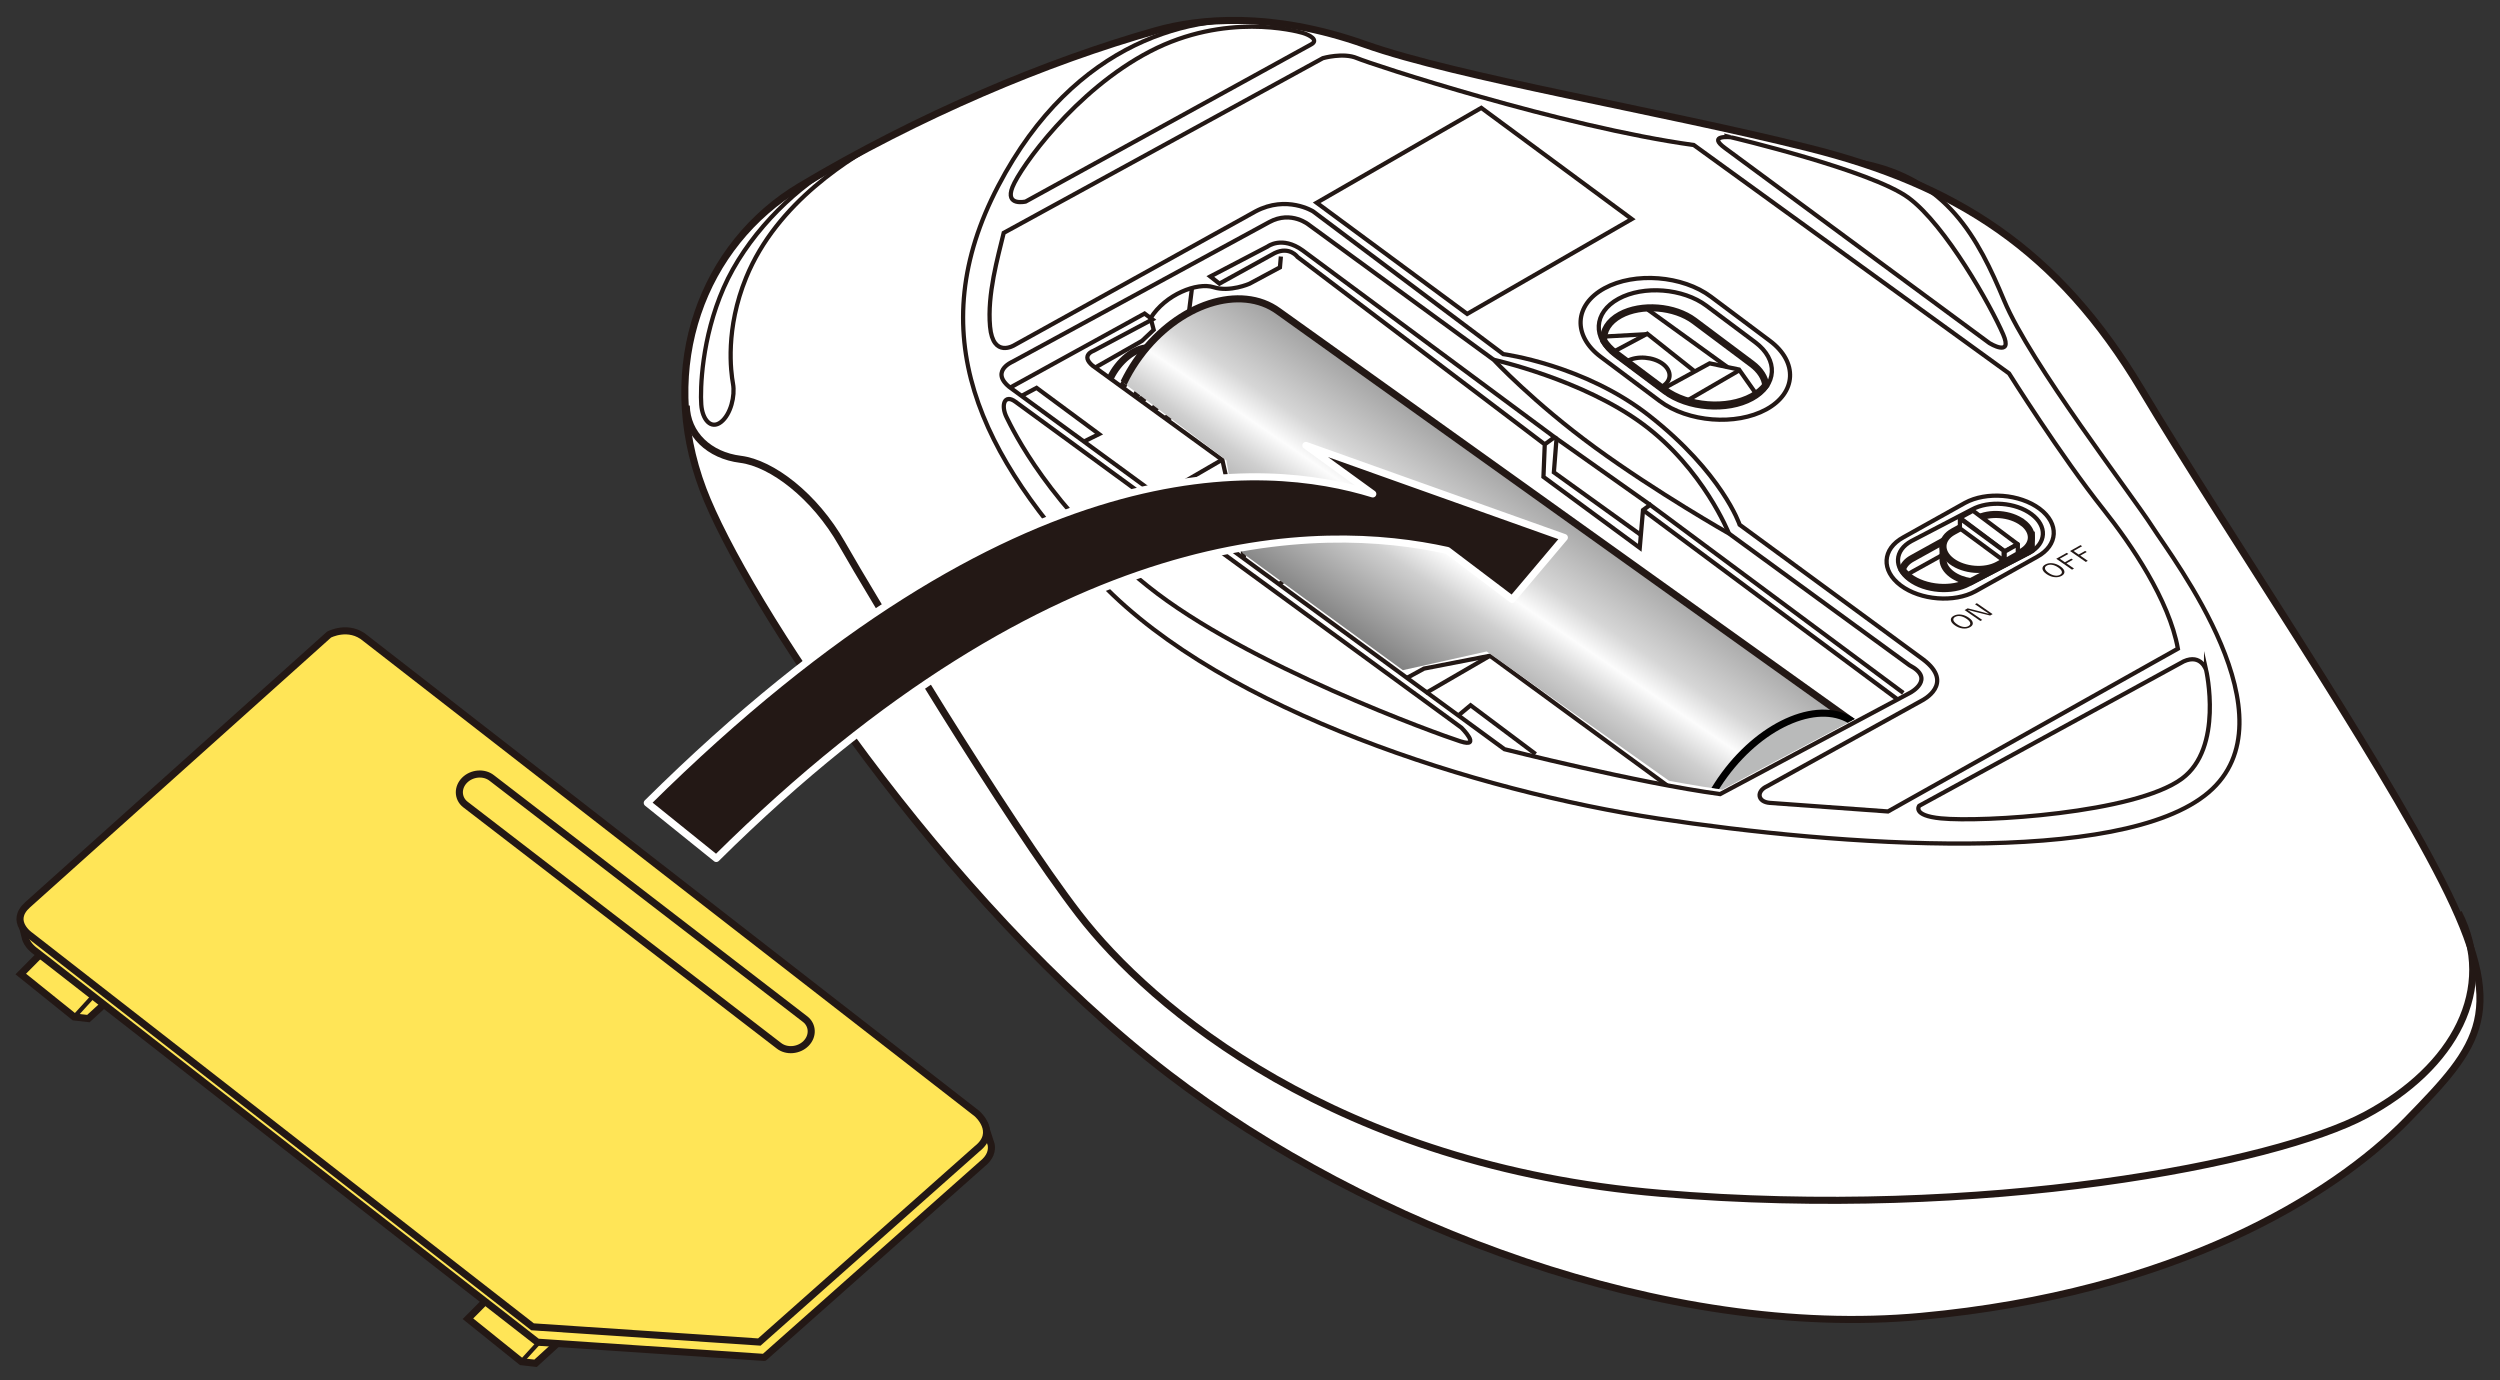 <?xml version="1.0" encoding="utf-8"?>
<!-- Generator: Adobe Illustrator 26.5.2, SVG Export Plug-In . SVG Version: 6.00 Build 0)  -->
<svg version="1.1" id="レイヤー_1" xmlns="http://www.w3.org/2000/svg" xmlns:xlink="http://www.w3.org/1999/xlink" x="0px"
	 y="0px" viewBox="0 0 250 138" enable-background="new 0 0 250 138" xml:space="preserve">
<rect x="0" y="0" width="250" height="138" fill="#333333" stroke="none"/>
<g>
	<g>
		<path fill="#FFFFFF" stroke="#231815" stroke-width="0.709" stroke-miterlimit="10" d="M115.59,3.065
			c-10.843,3.066-23.635,8.419-35.608,15.577c-9.669,5.78-14.34,17.952-9.68,30.297c4.099,10.86,23.859,41.084,46.587,58.489
			c19.979,15.299,49.858,26.551,75.204,24.212c25.377-2.342,41.207-12.036,48.625-19.649c7.418-7.613,10.151-10.736,3.514-23.815
			s-21.668-35.137-30.062-49.192c-8.394-14.055-18.545-20.497-33.381-24.206c-14.836-3.709-34.942-7.027-44.312-10.346
			S119.872,1.854,115.59,3.065z"/>
		<path fill="none" stroke="#231815" stroke-width="0.709" stroke-miterlimit="10" d="M68.627,40.557
			c0.05,2.872,2.3,4.984,5.423,5.374c3.123,0.39,7.418,3.644,10.151,8.459s16.463,27.654,23.685,37.024s25.767,25.182,58.172,27.915
			c32.405,2.733,61.5-3.02,70.47-7.808c8.97-4.788,13.169-12.706,9.317-20.256"/>
		<path fill="none" stroke="#231815" stroke-width="0.425" stroke-miterlimit="10" d="M126.996,2.144
			c-7.527-0.849-19.499,1.753-27.178,16.459s-2.082,26.809,10.281,39.692s37.74,20.822,55.699,23.555s46.329,4.815,55.049-2.603
			c8.719-7.418-3.514-23.295-5.596-26.548c-2.082-3.253-12.233-16.397-14.836-22.644s-5.704-12.171-14.174-13.829"/>
		<path fill="none" stroke="#231815" stroke-width="0.425" stroke-miterlimit="10" d="M131.118,4.44l-28.555,15.716
			c0,0-2.094,0.496-1.313-1.456s6.247-9.663,13.762-13.567c7.516-3.904,14.543-2.05,15.226-1.854
			C130.921,3.474,131.917,4.002,131.118,4.44z"/>
		<path fill="none" stroke="#231815" stroke-width="0.425" stroke-miterlimit="10" d="M172.513,14.815l26.438,19.502
			c0,0,2.374,1.452,1.366-0.878c-1.216-2.812-5.759-10.932-9.468-13.665s-17.764-6.051-17.764-6.051S170.65,13.46,172.513,14.815z"
			/>
		<path fill="none" stroke="#231815" stroke-width="0.425" stroke-miterlimit="10" d="M218.374,66.136l-26.451,14.445
			c0,0-0.756,0.968,2.16,1.256c4.16,0.411,19.375-0.507,24.087-3.955c4.211-3.082,2.448-10.869,2.448-10.869
			S220.122,65.351,218.374,66.136z"/>
		<path fill="none" stroke="#231815" stroke-width="0.425" stroke-miterlimit="10" d="M101.542,40.173l44.605,32.6
			c0,0,2.05,2.05-0.098,1.366c-2.147-0.683-21.406-7.61-31.264-15.516s-13.537-15.718-14.122-16.889
			C100.078,40.563,100.407,39.343,101.542,40.173z"/>
		<path fill="none" stroke="#231815" stroke-width="0.425" stroke-miterlimit="10" d="M100.371,23.287l31.917-17.471
			c0,0,2.05-0.586,3.416,0s20.515,6.872,33.673,8.687l31.526,22.839c0,0,5.096,8.133,9.461,13.629
			c2.749,3.46,6.546,9.016,7.424,13.896l-28.99,16.279c0,0-10.54-0.76-11.809-0.857c-1.269-0.098-1.366-1.171-0.293-1.659
			l15.519-8.589c0,0,3.319-1.659,0.098-4.099l-18.35-13.469c0,0-1.709-5.158-9.077-10.932c-6.446-5.051-14.561-6.13-14.561-6.13
			L131.312,21.14c0,0-2.635-1.659-5.759,0l-24.108,13.372c0,0-2.147,1.366-2.44-1.854C98.712,29.437,99.786,25.728,100.371,23.287z"
			/>
		<path fill="none" stroke="#231815" stroke-width="0.425" stroke-miterlimit="10" d="M126.919,22.214l-25.67,13.957
			c0,0-2.538,1.074,0.098,2.831l49.095,35.918c0,0,13.292,3.369,21.57,4.49l19.033-10.151c0,0,2.538-1.366-0.098-2.733
			L172.891,53.35c0,0-7.223-4.099-13.372-8.589c-6.149-4.49-10.151-8.784-10.151-8.784l-18.447-13.469
			C130.921,22.507,129.15,21.001,126.919,22.214z"/>
		<path fill="none" stroke="#231815" stroke-width="0.425" stroke-miterlimit="10" d="M149.368,35.976
			c0,0,8.888,1.963,14.933,6.442c6.045,4.479,8.589,10.932,8.589,10.932"/>
		<polyline fill="none" stroke="#231815" stroke-width="0.425" stroke-miterlimit="10" points="166.69,78.531 148.989,65.575 
			142.399,66.86 140.695,67.789 		"/>
		<path fill="none" stroke="#231815" stroke-width="0.425" stroke-miterlimit="10" d="M101.014,38.76l13.444-7.404l0.781,0.586
			l-5.856,3.123c0,0-1.366,0.455-0.13,1.497l12.984,9.436l2.181,9.787"/>
		<polyline fill="none" stroke="#231815" stroke-width="0.425" stroke-miterlimit="10" points="145.836,71.55 147.058,70.528 
			153.565,75.408 		"/>
		<polyline fill="none" stroke="#231815" stroke-width="0.425" stroke-miterlimit="10" points="102.152,39.59 103.658,38.788 
			109.904,43.408 108.391,44.155 		"/>
		
			<line fill="none" stroke="#231815" stroke-width="0.425" stroke-miterlimit="10" x1="164.302" y1="51.007" x2="189.764" y2="69.942"/>
		<path fill="none" stroke="#231815" stroke-width="0.425" stroke-miterlimit="10" d="M154.476,44.435l-24.726-18.74
			c0,0-0.781-1.106-2.277-0.39l-5.531,3.058l-0.911-0.716l5.726-2.993c0,0,1.432-1.106,3.514,0.39l25.182,18.675L154.476,44.435
			l-0.13,3.253l9.63,7.093l0.325-3.774l0.716-0.521l25.312,18.805"/>
		<polyline fill="none" stroke="#231815" stroke-width="0.425" stroke-miterlimit="10" points="155.648,43.914 155.387,47.233 
			164.087,53.495 		"/>
		<path fill="none" stroke="#231815" stroke-width="0.425" stroke-miterlimit="10" d="M109.52,36.757l4.678-2.668l1.171-1.106
			l-0.307-1.174c1.478-2.372,4.667-3.609,6.294-3.088c1.627,0.521,3.597-0.351,3.597-0.351l3.04-1.633l0.095-1.085"/>
		
			<line fill="none" stroke="#231815" stroke-width="0.425" stroke-miterlimit="10" x1="119.192" y1="28.849" x2="118.179" y2="36.927"/>
		
			<line fill="none" stroke="#231815" stroke-width="0.425" stroke-miterlimit="10" x1="155.452" y1="43.719" x2="165.018" y2="50.486"/>
		<path fill="none" stroke="#231815" stroke-width="0.425" stroke-miterlimit="10" d="M88.914,13.675
			c-3.814,2.02-11.209,6.518-14.3,14.083c-2.098,5.134-1.533,9.414-1.314,10.618c0.219,1.204-0.219,3.065-1.204,3.831
			c-0.985,0.766-1.861-0.219-1.97-1.751s0.023-6.62,2.238-11.671s6.686-9.556,10.814-12.019"/>
		<path fill="none" stroke="#231815" stroke-width="0.425" stroke-miterlimit="10" d="M120.686,39.509l5.45-4.357l11.967,8.834
			c-0.616,3.698-2.847,7.832-4.891,10.082c-1.152,1.268-4.324,3.587-5.306,4.364"/>
		<g>
			<path fill="none" stroke="#231815" stroke-width="0.709" stroke-miterlimit="10" d="M112.215,38.754
				c0.178-0.373,0.41-0.749,0.692-1.111c1.221-1.566,2.926-2.277,3.81-1.589c0.884,0.689,0.611,2.517-0.61,4.083
				c-0.259,0.332-0.539,0.626-0.829,0.876"/>
			<path fill="none" stroke="#231815" stroke-width="0.709" stroke-miterlimit="10" d="M111.062,37.757
				c0.178-0.373,0.41-0.749,0.692-1.111c1.221-1.566,2.926-2.277,3.81-1.589c0.884,0.689,0.611,2.517-0.61,4.083
				c-0.259,0.332-0.539,0.626-0.829,0.876"/>
			<path fill="none" stroke="#231815" stroke-width="0.709" stroke-miterlimit="10" d="M113.56,39.676
				c0.178-0.373,0.41-0.749,0.692-1.111c1.221-1.566,2.926-2.277,3.81-1.589c0.884,0.689,0.611,2.517-0.61,4.083
				c-0.259,0.332-0.539,0.626-0.829,0.876"/>
		</g>
		
			<line fill="none" stroke="#231815" stroke-width="0.425" stroke-miterlimit="10" x1="118.533" y1="37.79" x2="135.294" y2="51.171"/>
		<g>
			<path fill="none" stroke="#231815" stroke-width="0.425" stroke-miterlimit="10" d="M166.417,39.198l-4.874-3.649
				c-2.337-1.75-2.2-4.3,0.304-5.668l0,0c2.504-1.368,6.464-1.056,8.8,0.694l4.874,3.649c2.337,1.75,2.2,4.3-0.304,5.668v0
				C172.714,41.26,168.754,40.948,166.417,39.198z"/>
			<path fill="none" stroke="#231815" stroke-width="0.425" stroke-miterlimit="10" d="M165.973,40.104l-5.898-4.416
				c-2.827-2.117-2.662-5.203,0.368-6.859v0c3.029-1.655,7.821-1.278,10.648,0.839l5.898,4.416c2.827,2.117,2.662,5.203-0.368,6.859
				l0,0C173.592,42.598,168.8,42.221,165.973,40.104z"/>
			<path fill="none" stroke="#231815" stroke-width="0.709" stroke-miterlimit="10" d="M176.574,38.527
				c-0.086-0.747-0.544-1.501-1.386-2.132l-5.757-4.311c-1.968-1.473-5.302-1.736-7.411-0.584c-1.174,0.642-1.728,1.592-1.65,2.563
				c0.276,0.439,0.661,0.862,1.173,1.245l4.874,3.65c2.337,1.749,6.297,2.062,8.8,0.694v0
				C175.801,39.333,176.249,38.949,176.574,38.527z"/>
			<path fill="none" stroke="#231815" stroke-width="0.425" stroke-miterlimit="10" d="M162.708,36.109
				c1.02-0.557,2.618-0.431,3.57,0.281c0.952,0.713,0.897,1.742-0.123,2.299"/>
			<polyline fill="none" stroke="#231815" stroke-width="0.425" stroke-miterlimit="10" points="166.215,38.931 170.965,36.336 
				173.9,36.952 175.526,39.262 			"/>
			
				<line fill="none" stroke="#231815" stroke-width="0.425" stroke-miterlimit="10" x1="173.861" y1="37.07" x2="168.683" y2="40.08"/>
			<polyline fill="none" stroke="#231815" stroke-width="0.425" stroke-miterlimit="10" points="161.439,35.13 164.725,33.373 
				169.478,37.148 			"/>
			
				<line fill="none" stroke="#231815" stroke-width="0.425" stroke-miterlimit="10" x1="164.634" y1="33.422" x2="160.376" y2="33.656"/>
			
				<line fill="none" stroke="#231815" stroke-width="0.425" stroke-miterlimit="10" x1="172.738" y1="36.708" x2="164.79" y2="30.966"/>
		</g>
		
			<polygon fill-rule="evenodd" clip-rule="evenodd" fill="none" stroke="#231815" stroke-width="0.425" stroke-miterlimit="10" points="
			163.178,21.904 146.717,31.391 131.668,20.275 148.129,10.788 		"/>
		<g>
			<path fill="none" stroke="#231815" stroke-width="0.425" stroke-miterlimit="10" d="M190.072,58.544L190.072,58.544
				c-1.982-1.484-1.866-3.647,0.258-4.808l6.168-3.448c2.123-1.16,5.482-0.896,7.464,0.588l0,0c1.982,1.484,1.866,3.647-0.258,4.808
				l-6.168,3.448C195.413,60.292,192.054,60.028,190.072,58.544z"/>
			<path fill="none" stroke="#231815" stroke-width="0.425" stroke-miterlimit="10" d="M190.931,57.954L190.931,57.954
				c-1.585-1.187-1.493-2.918,0.206-3.846l6.051-3.155c1.699-0.928,4.386-0.717,5.971,0.471v0c1.585,1.187,1.493,2.918-0.206,3.846
				l-6.051,3.155C195.203,59.353,192.516,59.141,190.931,57.954z"/>
			<path fill="none" stroke="#231815" stroke-width="0.709" stroke-miterlimit="10" d="M190.235,56.975
				c0.18,0.252,0.398,0.497,0.696,0.72c1.585,1.187,4.272,1.399,5.971,0.471l5.697-2.971c0.656-0.741,0.521-1.743-0.463-2.48
				c-1.228-0.919-3.309-1.083-4.624-0.364l-6.302,3.493C190.67,56.139,190.351,56.541,190.235,56.975z"/>
			<path fill="none" stroke="#231815" stroke-width="0.425" stroke-miterlimit="10" d="M202.837,54.851
				c-0.142-0.283-0.375-0.557-0.701-0.801c-1.228-0.919-3.309-1.083-4.624-0.364l-6.302,3.493c-0.189,0.103-0.351,0.22-0.487,0.346"
				/>
			<g>
				<path fill="#FFFFFF" stroke="#231815" stroke-width="0.709" stroke-miterlimit="10" d="M203.128,53.555l-8.822,1.103v1.421
					c0.049,0.471,0.337,0.947,0.868,1.345c0.52,0.389,1.194,0.634,1.896,0.743l5.883-3.068c0.065-0.035,0.111-0.079,0.172-0.117
					c-0.001-0.031,0.009-0.061,0.006-0.093L203.128,53.555z"/>
				<path fill="#FFFFFF" stroke="#231815" stroke-width="0.709" stroke-miterlimit="10" d="M195.174,56.13L195.174,56.13
					c-1.228-0.919-1.156-2.26,0.16-2.978l2.302-1.258c1.316-0.719,3.396-0.555,4.624,0.364l0.005-0.003
					c1.228,0.919,1.15,2.262-0.165,2.981l-2.302,1.258C198.482,57.214,196.401,57.05,195.174,56.13z"/>
				<g>
					
						<polygon fill="#FFFFFF" stroke="#231815" stroke-width="0.425" stroke-linecap="round" stroke-linejoin="round" stroke-miterlimit="10" points="
						200.463,55.123 195.999,51.781 197.295,51.072 201.76,54.415 					"/>
					
						<polygon fill="#FFFFFF" stroke="#231815" stroke-width="0.425" stroke-linecap="round" stroke-linejoin="round" stroke-miterlimit="10" points="
						200.366,56.057 195.991,52.836 195.991,51.853 200.366,55.074 					"/>
					
						<polygon fill="#FFFFFF" stroke="#231815" stroke-width="0.425" stroke-linecap="round" stroke-linejoin="round" stroke-miterlimit="10" points="
						201.782,55.329 200.464,56.077 200.464,55.171 201.782,54.423 					"/>
				</g>
			</g>
		</g>
		<g>
			<g>
				<path fill="#231815" d="M204.525,56.453c0.221-0.124,0.475-0.165,0.762-0.124c0.259,0.036,0.507,0.137,0.745,0.302
					c0.272,0.188,0.409,0.375,0.412,0.561c0.002,0.156-0.092,0.287-0.282,0.394c-0.22,0.123-0.474,0.164-0.762,0.123
					c-0.26-0.037-0.507-0.137-0.744-0.301c-0.273-0.189-0.409-0.376-0.411-0.562C204.243,56.69,204.337,56.559,204.525,56.453z
					 M204.679,56.56c-0.156,0.087-0.214,0.199-0.173,0.336c0.038,0.124,0.156,0.255,0.355,0.393
					c0.226,0.157,0.449,0.247,0.668,0.272c0.183,0.021,0.341-0.007,0.477-0.083c0.157-0.088,0.215-0.201,0.173-0.338
					c-0.038-0.124-0.155-0.255-0.354-0.392c-0.228-0.158-0.451-0.249-0.668-0.274C204.975,56.455,204.815,56.483,204.679,56.56z"/>
				<path fill="#231815" d="M206.675,55.284l0.157,0.109l-0.854,0.478l0.511,0.354l0.645-0.362l0.157,0.109l-0.645,0.362
					l0.753,0.521l-0.197,0.111l-1.577-1.092L206.675,55.284z"/>
				<path fill="#231815" d="M208.054,54.512l0.157,0.109l-0.854,0.478l0.511,0.354l0.645-0.362l0.157,0.109l-0.645,0.362
					l0.753,0.521l-0.197,0.111l-1.577-1.092L208.054,54.512z"/>
			</g>
			<g>
				<path fill="#231815" d="M195.363,61.586c0.221-0.124,0.475-0.165,0.762-0.124c0.259,0.036,0.507,0.137,0.745,0.302
					c0.272,0.188,0.409,0.375,0.412,0.561c0.002,0.156-0.092,0.287-0.282,0.394c-0.22,0.123-0.474,0.164-0.762,0.123
					c-0.26-0.037-0.507-0.137-0.744-0.301c-0.273-0.189-0.409-0.376-0.411-0.562C195.081,61.823,195.174,61.692,195.363,61.586z
					 M195.516,61.693c-0.156,0.087-0.214,0.199-0.173,0.336c0.038,0.124,0.156,0.255,0.355,0.393
					c0.226,0.157,0.449,0.247,0.668,0.272c0.183,0.021,0.341-0.007,0.477-0.083c0.157-0.088,0.215-0.201,0.173-0.338
					c-0.038-0.124-0.155-0.255-0.354-0.392c-0.228-0.158-0.451-0.249-0.668-0.274C195.812,61.588,195.653,61.616,195.516,61.693z"/>
				<path fill="#231815" d="M197.686,60.32l1.577,1.092l-0.252,0.141l-1.479-0.367c-0.023-0.006-0.256-0.067-0.698-0.185
					l-0.034,0.019c0.036,0.025,0.128,0.086,0.276,0.184c0.095,0.063,0.175,0.117,0.24,0.162l0.907,0.628l-0.184,0.103l-1.577-1.092
					l0.307-0.172l1.363,0.344c0.112,0.028,0.242,0.063,0.39,0.105c0.175,0.05,0.281,0.08,0.319,0.09l0.035-0.02
					c-0.312-0.201-0.491-0.317-0.535-0.348l-0.839-0.581L197.686,60.32z"/>
			</g>
		</g>
		
			<line fill="none" stroke="#231815" stroke-width="0.425" stroke-miterlimit="10" x1="122.064" y1="46.059" x2="115.652" y2="49.78"/>
		
			<line fill="none" stroke="#231815" stroke-width="0.425" stroke-miterlimit="10" x1="148.98" y1="65.586" x2="142.568" y2="69.308"/>
	</g>
	<g>
		<g>
			<polygon fill="#FFE557" stroke="#231815" stroke-width="0.709" stroke-miterlimit="10" points="48.712,129.94 46.794,131.874 
				52.137,136.168 53.557,136.33 55.774,134.304 			"/>
			
				<line fill="#FFE557" stroke="#231815" stroke-width="0.425" stroke-miterlimit="10" x1="52.137" y1="136.168" x2="54.536" y2="133.539"/>
		</g>
		<g>
			<polygon fill="#FFE557" stroke="#231815" stroke-width="0.709" stroke-miterlimit="10" points="3.992,95.468 2.075,97.402 
				7.418,101.696 8.838,101.858 11.055,99.832 			"/>
			
				<line fill="#FFE557" stroke="#231815" stroke-width="0.425" stroke-miterlimit="10" x1="7.418" y1="101.696" x2="9.817" y2="99.067"/>
		</g>
		<path fill="#FFE557" stroke="#231815" stroke-width="0.709" stroke-linejoin="round" stroke-miterlimit="10" d="M99.119,114.466
			c0.1,0.592-0.073,1.283-0.921,1.949L76.42,135.741l-22.679-1.523L3.535,95.113c0,0-0.841-0.556-1.016-1.381l-0.361-1.447
			l96.304,20.153L99.119,114.466z"/>
		<path fill="#FFE557" stroke="#231815" stroke-width="0.709" stroke-miterlimit="10" d="M2.763,90.477l30.142-27.019
			c0,0,1.972-1.051,3.644,0.374l61.142,47.524c0,0,2.159,1.84,0.019,3.522l-21.778,19.326l-22.679-1.523L3.047,93.575
			C3.047,93.575,0.894,92.153,2.763,90.477z"/>
		<path fill="#FFE557" stroke="#231815" stroke-width="0.709" stroke-miterlimit="10" d="M77.884,104.569L46.531,80.442
			c-0.766-0.606-0.797-1.697-0.07-2.424l0,0c0.727-0.727,1.948-0.825,2.714-0.219l31.352,24.126c0.766,0.606,0.797,1.697,0.07,2.424
			l0,0C79.871,105.076,78.649,105.175,77.884,104.569z"/>
	</g>
	<g>
		<defs>
			<path id="SVGID_1_" d="M191.26,68.805l-19.033,10.151c-1.25-0.169-2.615-0.39-4.031-0.642l-1.291-0.236l-18.244-12.932
				l-8.378,1.871l-16.044-11.715l-1.606-9.27l-13.166-9.924l16.755-11.456L191.26,68.805z"/>
		</defs>
		<clipPath id="SVGID_00000052825370985280423700000015407425941509761194_">
			<use xlink:href="#SVGID_1_"  overflow="visible"/>
		</clipPath>
		
			<path clip-path="url(#SVGID_00000052825370985280423700000015407425941509761194_)" fill="none" stroke="#231815" stroke-width="0.425" stroke-miterlimit="10" d="
			M133.426,53.615c2.015-2.276,4.275-6.385,4.891-10.082l-11.967-8.834l-5.45,4.357"/>
		
			<line clip-path="url(#SVGID_00000052825370985280423700000015407425941509761194_)" fill="none" stroke="#231815" stroke-width="0.425" stroke-miterlimit="10" x1="118.747" y1="37.337" x2="135.509" y2="50.718"/>
		<g clip-path="url(#SVGID_00000052825370985280423700000015407425941509761194_)">
			<g>
				
					<linearGradient id="SVGID_00000026161058788136803640000002072584525111351175_" gradientUnits="userSpaceOnUse" x1="153.355" y1="48.529" x2="139.095" y2="69.427">
					<stop  offset="0" style="stop-color:#A1A1A1"/>
					<stop  offset="0.3" style="stop-color:#D6D6D6"/>
					<stop  offset="0.417" style="stop-color:#FCFCFC"/>
					<stop  offset="0.552" style="stop-color:#CFCFCF"/>
					<stop  offset="1" style="stop-color:#6B6B6B"/>
				</linearGradient>
				<path fill="url(#SVGID_00000026161058788136803640000002072584525111351175_)" stroke="#231815" stroke-width="0.709" d="
					M185.37,72.251l-57.509-41.113c-3.795-2.792-10.025-0.771-13.912,4.519c-3.887,5.289-3.962,11.835-0.166,14.626l57.51,41.114"/>
				<path fill="#B9BABA" stroke="#000000" stroke-width="0.709" d="M184.226,86.155c-3.887,5.292-9.679,7.638-12.933,5.243
					c-3.255-2.388-2.741-8.61,1.148-13.906c3.888-5.285,9.676-7.633,12.929-5.24C188.626,74.646,188.11,80.87,184.226,86.155z"/>
			</g>
			<g>
				<path fill="#FFFFFF" stroke="#000000" stroke-width="0.709" d="M186.015,80.101l-3.022-2.223
					c-1.628-1.195-4.525-0.02-6.466,2.621c-1.942,2.643-2.202,5.759-0.573,6.951l3.72,2.735"/>
				<path fill="#FFFFFF" stroke="#000000" stroke-width="0.709" d="M186.167,87.593c-1.944,2.639-4.839,3.811-6.464,2.613
					c-1.628-1.194-1.37-4.305,0.573-6.951c1.944-2.643,4.836-3.816,6.464-2.622C188.369,81.831,188.112,84.944,186.167,87.593z"/>
			</g>
		</g>
	</g>
	<path fill="#231815" stroke="#FFFFFF" stroke-width="0.709" stroke-linejoin="round" d="M156.436,53.753l-25.847-9.21l6.69,4.85
		c-10.645-3.28-35.628-5.67-72.551,30.897l6.898,5.557c34.162-33.832,60.45-33.603,73.126-30.798l6.462,4.89L156.436,53.753z"/>
</g>
<g>
</g>
<g>
</g>
<g>
</g>
<g>
</g>
<g>
</g>
<g>
</g>
<g>
</g>
<g>
</g>
<g>
</g>
<g>
</g>
<g>
</g>
<g>
</g>
<g>
</g>
<g>
</g>
<g>
</g>
</svg>
